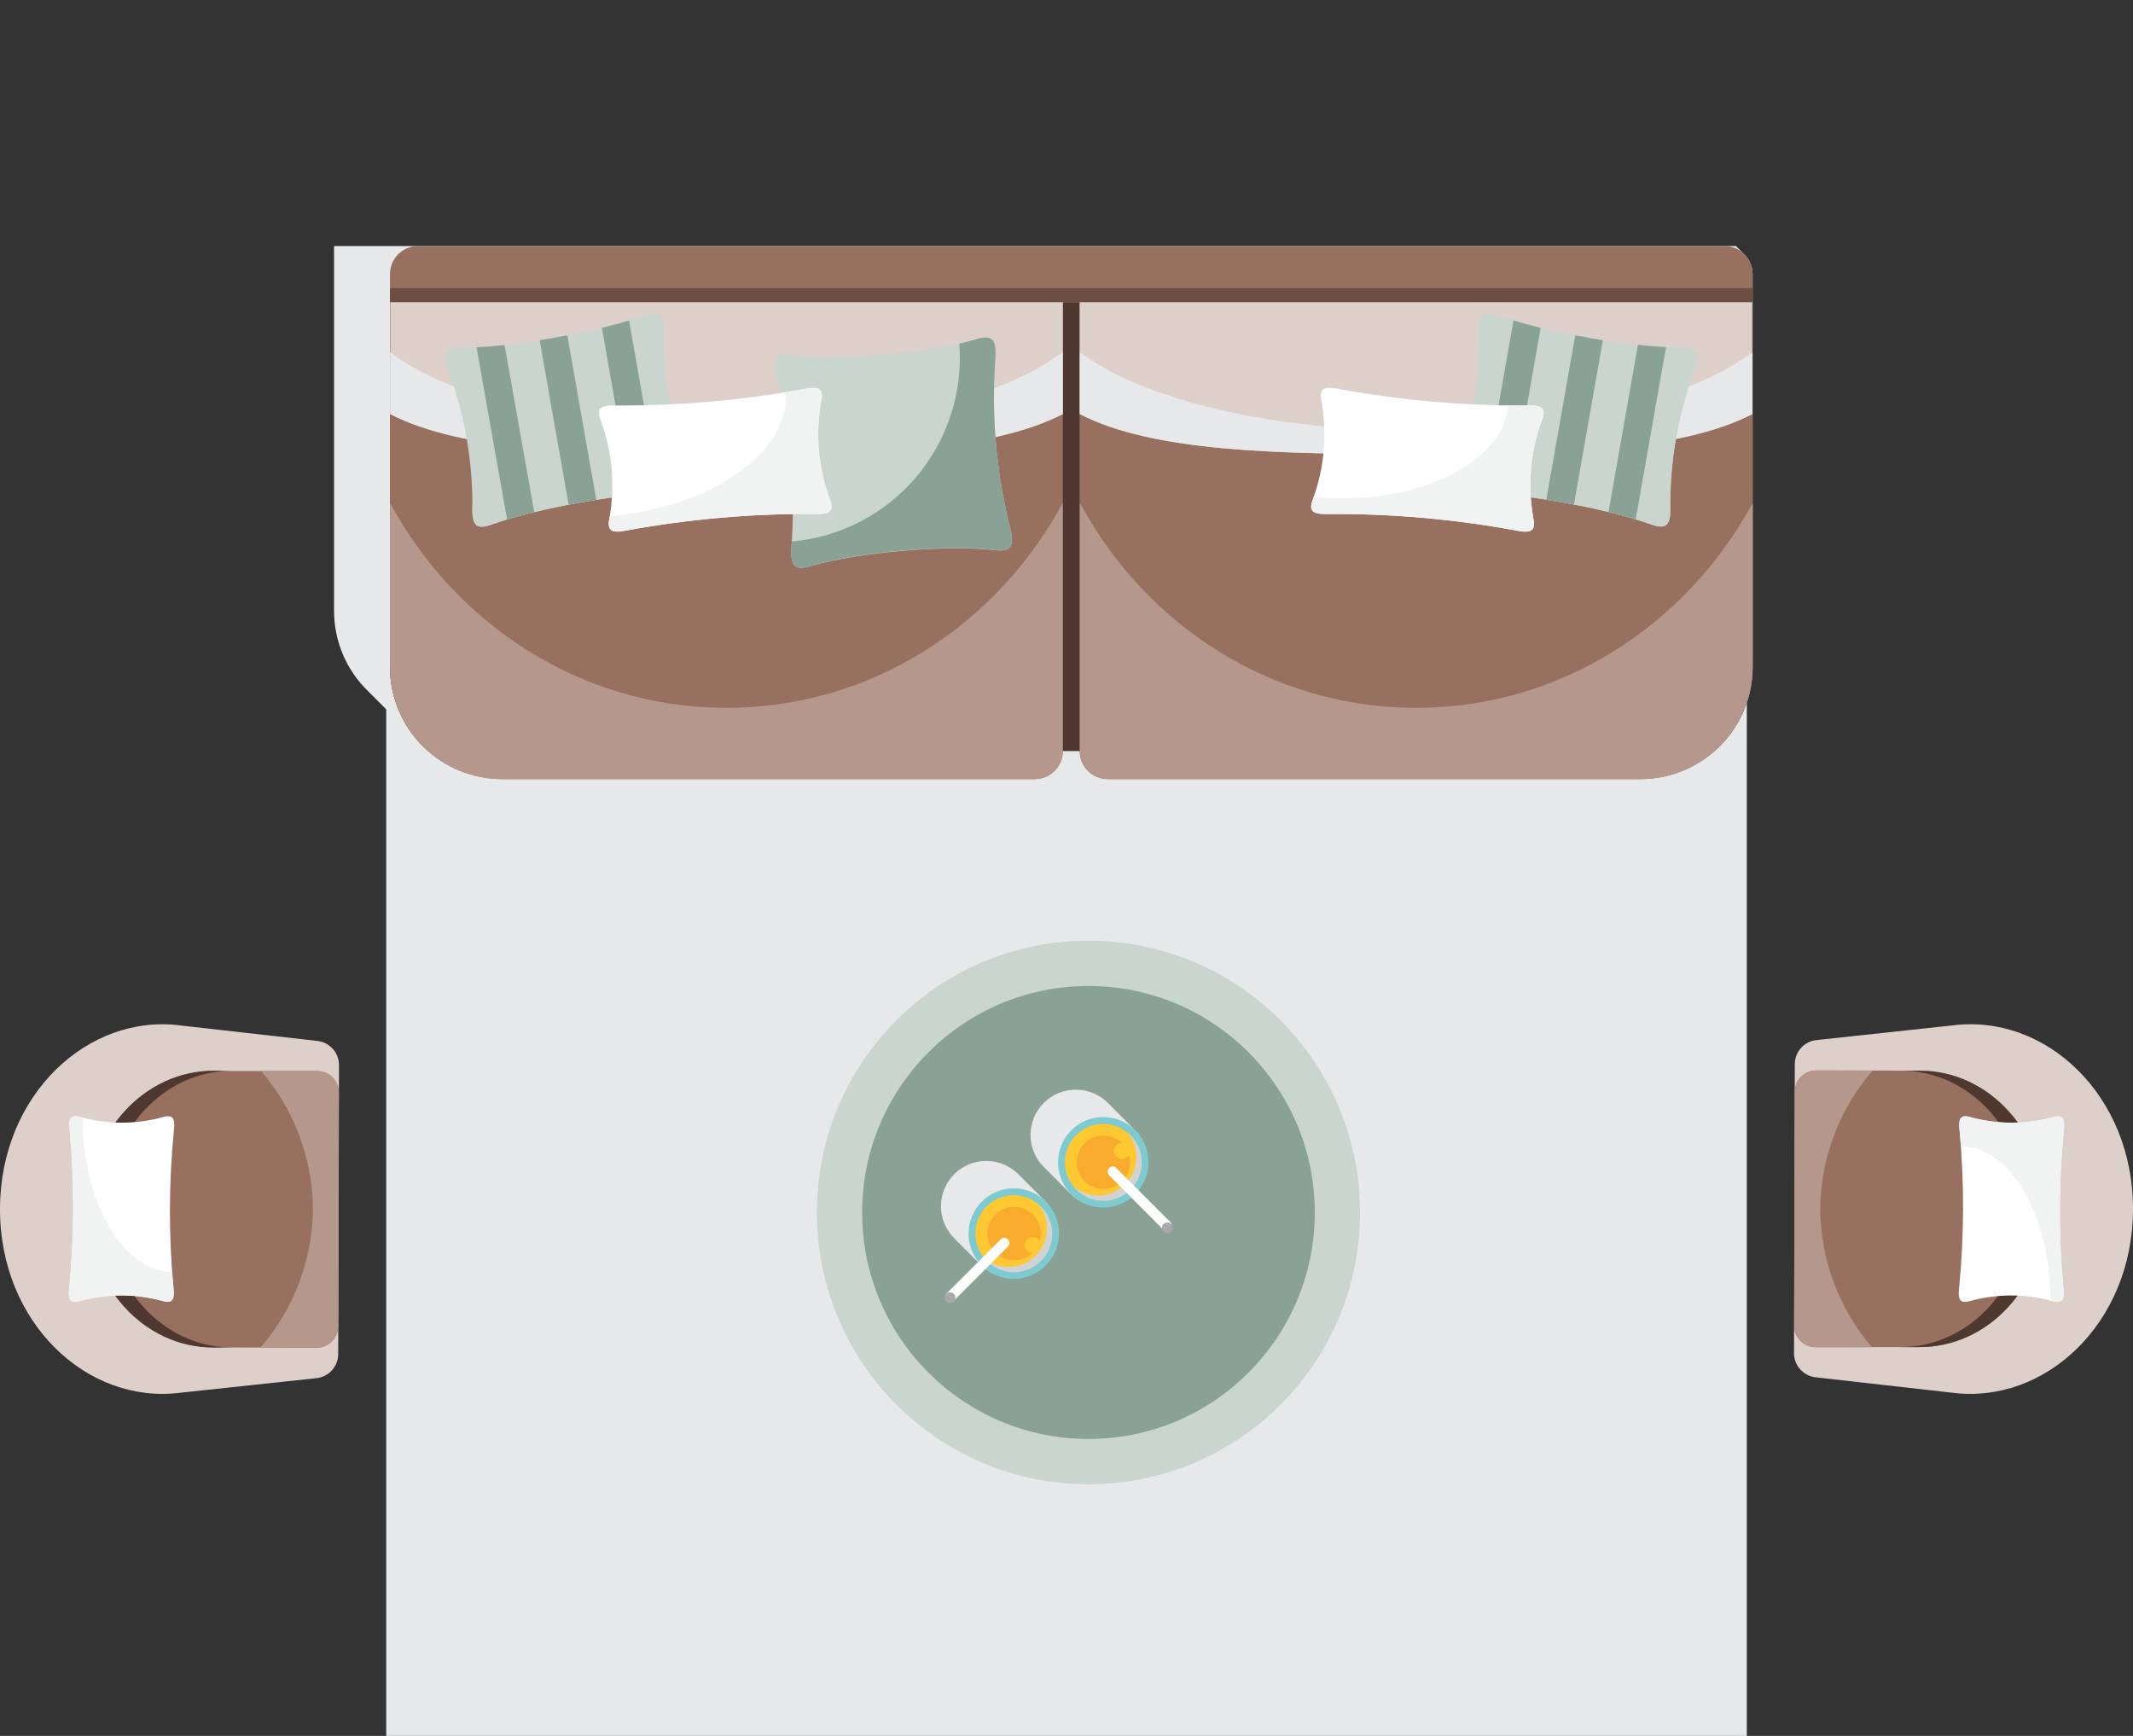 <?xml version="1.0" encoding="utf-8"?>
<!-- Generator: Adobe Illustrator 16.0.0, SVG Export Plug-In . SVG Version: 6.00 Build 0)  -->
<!DOCTYPE svg PUBLIC "-//W3C//DTD SVG 1.1//EN" "http://www.w3.org/Graphics/SVG/1.1/DTD/svg11.dtd">
<svg version="1.1" id="Layer_1" xmlns="http://www.w3.org/2000/svg" xmlns:xlink="http://www.w3.org/1999/xlink" x="0px" y="0px"
	 width="301px" height="245px" viewBox="0 0 301 245" enable-background="new 0 0 301 245" xml:space="preserve">
<rect x="0" y="0" width="301" height="245" fill="#333333" stroke="none"/>
<g>
	<defs>
		<rect id="SVGID_1_" width="301" height="245"/>
	</defs>
	<clipPath id="SVGID_2_">
		<use xlink:href="#SVGID_1_"  overflow="visible"/>
	</clipPath>
	<path clip-path="url(#SVGID_2_)" fill="#E7E8E9" d="M246.503,96.891H54.504V245h191.999V96.891z"/>
	<g clip-path="url(#SVGID_2_)">
		<path fill="#E7E8E9" d="M51.974,97.584c-1.531-1.475-2.748-3.242-3.579-5.198s-1.258-4.06-1.257-6.187V34.725h197.837
			c0.078,0.074,0.149,0.151,0.219,0.233c0.136,0.118,0.264,0.243,0.384,0.377c0.134,0.114,0.258,0.24,0.368,0.377
			c0.43,0.367,0.773,0.823,1.011,1.335c0.235,0.513,0.36,1.07,0.36,1.635v55.441c0,2.079-0.408,4.139-1.203,6.059
			c-0.795,1.922-1.961,3.666-3.43,5.137c-1.469,1.47-3.211,2.636-5.131,3.432s-3.976,1.205-6.054,1.205h-75.172
			c-0.565-0.001-1.122-0.124-1.636-0.361c-0.512-0.236-0.967-0.58-1.332-1.011c-0.135-0.113-0.262-0.237-0.377-0.369
			c-0.246-0.257-0.498-0.508-0.754-0.754c-0.129-0.116-0.254-0.239-0.369-0.37c-0.135-0.117-0.26-0.247-0.377-0.384
			c-0.135-0.116-0.262-0.239-0.383-0.37l-0.34-0.331h-0.753c0,1.05-0.417,2.056-1.157,2.798c-0.742,0.743-1.748,1.16-2.797,1.16
			H70.857c-2.121-0.001-4.219-0.43-6.17-1.262c-1.949-0.831-3.712-2.049-5.182-3.578L51.974,97.584z"/>
	</g>
	<path clip-path="url(#SVGID_2_)" fill="#4E3830" d="M55.031,94.123V42.641h192.285v51.482c0.004,2.249-0.473,4.473-1.397,6.521
		s-2.276,3.877-3.965,5.36H60.424c-1.693-1.481-3.051-3.307-3.981-5.356C55.513,98.6,55.032,96.374,55.031,94.123z"/>
	<path clip-path="url(#SVGID_2_)" fill="#98705F" d="M152.355,106.005V42.641h94.961v51.482c0,2.08-0.408,4.139-1.203,6.059
		c-0.795,1.922-1.961,3.666-3.43,5.137c-1.469,1.47-3.213,2.636-5.131,3.432c-1.92,0.796-3.977,1.205-6.054,1.205h-75.173
		c-1.051,0.002-2.057-0.413-2.801-1.153C152.781,108.061,152.359,107.055,152.355,106.005z"/>
	<path clip-path="url(#SVGID_2_)" fill="#B6978B" d="M199.84,99.906c-20.412,0-38.181-11.679-47.453-28.936v35.034
		c0.002,1.05,0.42,2.058,1.163,2.8c0.743,0.741,1.749,1.158,2.8,1.158h75.172c4.195,0,8.219-1.668,11.185-4.637
		c2.967-2.971,4.633-6.996,4.633-11.195v-23.16C238.021,88.205,220.246,99.906,199.84,99.906z"/>
	<path clip-path="url(#SVGID_2_)" fill="#DDD0CB" d="M152.355,58.441c10.342,5.322,27.75,5.654,47.455,5.654
		s37.135-0.332,47.453-5.654V42.609h-94.908V58.441z"/>
	<g clip-path="url(#SVGID_2_)">
		<path fill="#E7E8E9" d="M199.84,60.779c-20.804,0-38.791-4.523-47.453-11.068v8.73c10.342,5.322,27.75,5.654,47.453,5.654
			c19.705,0,37.135-0.332,47.454-5.654v-8.73C238.625,56.271,220.637,60.779,199.84,60.779z"/>
	</g>
	<path clip-path="url(#SVGID_2_)" fill="#98705F" d="M149.984,106.005V42.641H55.031v51.482c0,2.08,0.409,4.139,1.204,6.059
		c0.795,1.922,1.96,3.666,3.429,5.137c1.469,1.47,3.213,2.636,5.132,3.432s3.976,1.205,6.054,1.205h75.172
		c0.52,0.001,1.035-0.1,1.515-0.298s0.917-0.489,1.284-0.856s0.66-0.802,0.859-1.281
		C149.88,107.039,149.982,106.525,149.984,106.005z"/>
	<path clip-path="url(#SVGID_2_)" fill="#B6978B" d="M102.508,99.906c20.405,0,38.182-11.679,47.454-28.936v35.034
		c0,1.05-0.417,2.056-1.159,2.798c-0.74,0.743-1.746,1.16-2.796,1.16H70.857c-4.195,0-8.219-1.668-11.186-4.637
		c-2.966-2.971-4.633-6.996-4.633-11.195v-23.16C64.326,88.205,82.104,99.906,102.508,99.906z"/>
	<path clip-path="url(#SVGID_2_)" fill="#DDD0CB" d="M149.984,58.441c-10.334,5.322-27.741,5.654-47.453,5.654
		c-19.713,0-37.143-0.332-47.454-5.654V42.609h94.907V58.441z"/>
	<g clip-path="url(#SVGID_2_)">
		<path fill="#E7E8E9" d="M102.507,60.779c20.798,0,38.785-4.523,47.454-11.068v8.73c-10.334,5.322-27.74,5.654-47.454,5.654
			c-19.712,0-37.142-0.332-47.453-5.654v-8.73C63.716,56.271,81.711,60.779,102.507,60.779z"/>
	</g>
	<path clip-path="url(#SVGID_2_)" fill="#CAD5CF" d="M211.501,44.547c6.485,2.345,18.892,4.523,25.783,4.523
		c2.448,0,2.764,0.852,1.731,3.4c-2.226,6.059-3.355,12.467-3.336,18.923c0.105,2.743-0.482,3.423-2.779,2.593
		c-6.493-2.344-18.892-4.523-25.791-4.523c-2.448,0-2.764-0.844-1.732-3.393c2.23-6.058,3.359-12.466,3.337-18.922
		C208.646,44.396,209.195,43.726,211.501,44.547z"/>
	<path clip-path="url(#SVGID_2_)" fill="#CAD5CF" d="M205.407,65.988c0.004,0.025,0.004,0.051,0,0.075
		c-1.032,2.548-0.753,3.393,1.733,3.393c6.898,0,19.297,2.209,25.789,4.523c2.299,0.829,2.885,0.151,2.78-2.593
		c-0.021-6.457,1.11-12.864,3.337-18.924c1.032-2.548,0.715-3.393-1.732-3.399c-0.754,0-1.619,0-2.517-0.083
		C232.607,60.832,219.516,68.408,205.407,65.988z"/>
	<g clip-path="url(#SVGID_2_)">
		<path fill="#8AA195" d="M226.189,48.016c-1.295-0.204-2.606-0.438-3.895-0.687l-4.09,23.204c1.307,0.212,2.605,0.44,3.902,0.687
			L226.189,48.016z"/>
	</g>
	<g clip-path="url(#SVGID_2_)">
		<path fill="#8AA195" d="M235.1,49.002c-1.228-0.067-2.561-0.18-3.961-0.331l-4.152,23.589c1.371,0.332,2.652,0.687,3.834,1.049
			L235.1,49.002z"/>
	</g>
	<g clip-path="url(#SVGID_2_)">
		<path fill="#8AA195" d="M217.414,46.267c-1.371-0.332-2.659-0.679-3.834-1.04l-4.286,24.305c1.235,0.068,2.562,0.174,3.962,0.332
			L217.414,46.267z"/>
	</g>
	<path clip-path="url(#SVGID_2_)" fill="#FFFFFF" d="M189.018,54.921c8.696,1.586,17.522,2.358,26.362,2.307
		c2.448-0.083,2.87,0.498,2.124,2.322c-1.533,4.285-1.939,8.894-1.175,13.382c0.422,1.922-0.091,2.428-2.493,1.922
		c-8.695-1.594-17.523-2.366-26.363-2.307c-2.455,0.075-2.869-0.505-2.125-2.322c1.535-4.287,1.938-8.899,1.168-13.389
		C186.109,54.914,186.621,54.416,189.018,54.921z"/>
	<path clip-path="url(#SVGID_2_)" fill="#F1F2F2" d="M185.371,70.172c0.003,0.018,0.003,0.035,0,0.053
		c-0.753,1.816-0.331,2.397,2.124,2.322c8.841-0.06,17.667,0.713,26.362,2.307c2.404,0.506,2.916,0,2.494-1.922
		c-0.774-4.482-0.383-9.088,1.137-13.375c0.754-1.824,0.324-2.404-2.123-2.321c-0.754,0-1.627,0-2.531,0
		C212.027,65.588,199.779,71.378,185.371,70.172z"/>
	<path clip-path="url(#SVGID_2_)" fill="#CAD5CF" d="M65.058,49.094c6.899,0,19.306-2.201,25.79-4.523
		c2.26-0.83,2.885-0.15,2.787,2.594c-0.025,6.455,1.102,12.863,3.33,18.922c1.039,2.549,0.753,3.393-1.725,3.393
		c-6.9,0-19.307,2.209-25.791,4.523c-2.26,0.829-2.885,0.15-2.787-2.594c0.025-6.455-1.102-12.863-3.33-18.922
		C62.293,49.945,62.617,49.102,65.058,49.094z"/>
	<path clip-path="url(#SVGID_2_)" fill="#CAD5CF" d="M66.662,71.333c0.007,0.027,0.007,0.056,0,0.083
		c-0.099,2.744,0.488,3.423,2.787,2.594c6.484-2.346,18.891-4.523,25.79-4.523c2.44,0,2.765-0.845,1.725-3.393
		c-2.228-6.059-3.354-12.467-3.329-18.923c0.098-2.744-0.49-3.423-2.787-2.594c-0.753,0.265-1.506,0.521-2.402,0.754
		C90.464,57.175,80.747,68.777,66.662,71.333z"/>
	<g clip-path="url(#SVGID_2_)">
		<path fill="#8AA195" d="M80.055,47.329c-1.297,0.249-2.6,0.482-3.902,0.687l4.09,23.204c1.296-0.251,2.596-0.479,3.902-0.687
			L80.055,47.329z"/>
	</g>
	<g clip-path="url(#SVGID_2_)">
		<path fill="#8AA195" d="M88.769,45.233c-1.183,0.354-2.463,0.708-3.834,1.04l4.157,23.598c1.401-0.158,2.728-0.265,3.955-0.332
			L88.769,45.233z"/>
	</g>
	<g clip-path="url(#SVGID_2_)">
		<path fill="#8AA195" d="M71.203,48.693c-1.4,0.151-2.727,0.264-3.954,0.332l4.309,24.306c1.185-0.362,2.463-0.711,3.834-1.048
			L71.203,48.693z"/>
	</g>
	<path clip-path="url(#SVGID_2_)" fill="#CAD5CF" d="M111.734,50.148c6.893,0.8,19.434-0.301,26.084-2.262
		c2.359-0.701,2.894,0.166,2.592,3.378c-0.484,7.596,0.184,15.222,1.98,22.616c0.852,3.106,0.467,4.064-1.973,3.77
		c-6.893-0.799-19.441,0.303-26.085,2.262c-2.356,0.709-2.899-0.166-2.599-3.377c0.49-7.596-0.176-15.221-1.973-22.617
		C108.91,50.82,109.287,49.87,111.734,50.148z"/>
	<path clip-path="url(#SVGID_2_)" fill="#8AA195" d="M111.743,76.422c0,0,0,0.068,0,0.09c-0.302,3.212,0.241,4.086,2.599,3.378
		c6.643-1.983,19.192-3.083,26.084-2.262c2.441,0.286,2.825-0.671,1.975-3.77c-1.799-7.396-2.467-15.021-1.982-22.616
		c0.303-3.212-0.232-4.079-2.591-3.378c-0.753,0.226-1.574,0.438-2.455,0.634c0.53,6.83-1.654,13.596-6.078,18.824
		C124.869,72.551,118.562,75.82,111.743,76.422z"/>
	<path clip-path="url(#SVGID_2_)" fill="#FFFFFF" d="M86.984,57.228c8.84,0.052,17.666-0.72,26.363-2.307
		c2.402-0.505,2.914,0,2.493,1.915c-0.764,4.49-0.358,9.101,1.175,13.389c0.754,1.817,0.323,2.397-2.125,2.314
		c-8.84-0.051-17.665,0.721-26.362,2.307c-2.403,0.506-2.907,0-2.493-1.914c0.762-4.485,0.357-9.092-1.176-13.375
		C84.114,57.726,84.529,57.145,86.984,57.228z"/>
	<path clip-path="url(#SVGID_2_)" fill="#F1F2F2" d="M86.035,72.879c0.004,0.018,0.004,0.035,0,0.053
		c-0.414,1.922,0.09,2.42,2.492,1.914c8.697-1.586,17.523-2.357,26.363-2.307c2.448,0.083,2.871-0.497,2.125-2.314
		c-1.533-4.288-1.938-8.898-1.176-13.389c0.422-1.922-0.09-2.42-2.492-1.915c-0.754,0.158-1.598,0.31-2.486,0.468
		C111.479,63.764,100.438,71.566,86.035,72.879z"/>
	<path clip-path="url(#SVGID_2_)" fill="#98705F" d="M247.316,42.641v-3.959c0-1.049-0.416-2.057-1.157-2.799
		c-0.742-0.742-1.748-1.158-2.798-1.158H58.986c-1.049,0-2.055,0.416-2.796,1.158s-1.158,1.75-1.158,2.799v3.959H247.316z"/>
	<path clip-path="url(#SVGID_2_)" fill="#6D4E43" d="M247.316,40.665H55.031v1.983h192.285V40.665z"/>
	<path clip-path="url(#SVGID_2_)" fill="#CAD5CF" d="M153.6,209.484c21.166,0,38.325-17.174,38.325-38.358
		s-17.159-38.358-38.325-38.358s-38.324,17.174-38.324,38.358S132.434,209.484,153.6,209.484z"/>
	<path clip-path="url(#SVGID_2_)" fill="#8AA195" d="M153.6,203.091c17.639,0,31.937-14.311,31.937-31.965
		c0-17.653-14.298-31.965-31.937-31.965s-31.938,14.312-31.938,31.965C121.662,188.78,135.961,203.091,153.6,203.091z"/>
	<g clip-path="url(#SVGID_2_)">
		<path fill="#E7E8E9" d="M143.695,165.72c-0.594-0.594-1.299-1.064-2.074-1.386c-0.775-0.322-1.605-0.486-2.445-0.486
			s-1.671,0.164-2.445,0.486c-0.776,0.321-1.48,0.792-2.074,1.386c-0.594,0.595-1.064,1.3-1.385,2.076
			c-0.322,0.776-0.487,1.608-0.487,2.448s0.165,1.672,0.487,2.447c0.32,0.776,0.791,1.481,1.385,2.076l3.766,3.769
			c0.594,0.595,1.299,1.065,2.074,1.387c0.775,0.322,1.605,0.487,2.445,0.487s1.67-0.165,2.447-0.487
			c0.774-0.321,1.479-0.792,2.072-1.387c0.594-0.595,1.064-1.3,1.387-2.075c0.32-0.775,0.485-1.607,0.485-2.447
			c0-0.841-0.165-1.673-0.485-2.449c-0.322-0.775-0.793-1.48-1.387-2.074L143.695,165.72z"/>
	</g>
	<path clip-path="url(#SVGID_2_)" fill="#7ECAD1" d="M143.055,167.718c1.262,0,2.496,0.375,3.545,1.077s1.867,1.7,2.351,2.867
		c0.481,1.167,0.608,2.451,0.36,3.689c-0.246,1.239-0.854,2.377-1.748,3.271c-0.893,0.892-2.029,1.5-3.268,1.745
		c-1.238,0.246-2.521,0.117-3.688-0.366s-2.162-1.304-2.861-2.354c-0.7-1.052-1.073-2.287-1.071-3.551
		c0.003-1.691,0.675-3.313,1.871-4.51C139.742,168.391,141.363,167.718,143.055,167.718z"/>
	<path clip-path="url(#SVGID_2_)" fill="#FEC832" d="M148.463,174.096c0,1.071-0.316,2.117-0.912,3.008
		c-0.594,0.89-1.438,1.584-2.427,1.994c-0.987,0.409-2.075,0.517-3.124,0.308c-1.049-0.21-2.014-0.724-2.77-1.481
		c-0.756-0.757-1.271-1.722-1.48-2.771c-0.208-1.051-0.102-2.139,0.309-3.127c0.409-0.989,1.103-1.836,1.991-2.431
		c0.89-0.594,1.935-0.911,3.005-0.911c1.434,0.002,2.809,0.572,3.822,1.588C147.891,171.285,148.461,172.661,148.463,174.096z"/>
	<g clip-path="url(#SVGID_2_)">
		<path fill="#D1D2D4" d="M147.725,173.395c0.002,1.027-0.287,2.033-0.836,2.901s-1.332,1.562-2.26,1.999s-1.961,0.604-2.979,0.475
			c-1.018-0.127-1.979-0.543-2.769-1.197c0.478,0.588,1.073,1.068,1.748,1.412s1.414,0.541,2.171,0.58
			c0.756,0.039,1.512-0.08,2.219-0.353s1.349-0.688,1.885-1.226c0.535-0.535,0.951-1.178,1.224-1.885
			c0.272-0.709,0.392-1.465,0.353-2.222s-0.236-1.497-0.58-2.173c-0.342-0.676-0.823-1.271-1.41-1.749
			C147.291,170.923,147.729,172.141,147.725,173.395z"/>
	</g>
	<path clip-path="url(#SVGID_2_)" fill="#F8AB2D" d="M146.881,174.096c0,0.746-0.221,1.475-0.635,2.094
		c-0.414,0.621-1.002,1.104-1.689,1.39c-0.688,0.285-1.445,0.36-2.177,0.214c-0.729-0.145-1.401-0.504-1.928-1.031
		c-0.527-0.527-0.886-1.199-1.031-1.93c-0.146-0.732-0.071-1.49,0.214-2.178c0.285-0.689,0.768-1.278,1.387-1.692
		c0.621-0.414,1.349-0.635,2.094-0.635c0.998,0,1.957,0.397,2.662,1.104C146.484,172.139,146.881,173.096,146.881,174.096z"/>
	<path clip-path="url(#SVGID_2_)" fill="#FEC832" d="M145.714,174.579c-0.228,0.003-0.448,0.073-0.637,0.201
		c-0.187,0.129-0.332,0.31-0.417,0.521s-0.105,0.443-0.061,0.665c0.047,0.224,0.157,0.427,0.319,0.587s0.367,0.268,0.59,0.312
		c0.224,0.044,0.454,0.02,0.664-0.068c0.21-0.087,0.39-0.235,0.515-0.425c0.127-0.189,0.193-0.411,0.193-0.639
		c0-0.153-0.029-0.305-0.089-0.445s-0.146-0.27-0.254-0.376s-0.237-0.192-0.379-0.249S145.866,174.577,145.714,174.579z"/>
	<path clip-path="url(#SVGID_2_)" fill="#FFFFFF" d="M141.744,174.684c-0.096,0-0.189,0.018-0.278,0.053
		c-0.088,0.037-0.167,0.091-0.233,0.158l-7.729,7.735c-0.083,0.144-0.117,0.31-0.095,0.474c0.021,0.166,0.095,0.317,0.212,0.436
		c0.117,0.117,0.27,0.193,0.432,0.216c0.164,0.022,0.331-0.01,0.475-0.092l7.729-7.742c0.09-0.106,0.146-0.233,0.168-0.371
		c0.021-0.136,0.004-0.276-0.048-0.403c-0.054-0.127-0.14-0.238-0.252-0.319C142.014,174.745,141.881,174.695,141.744,174.684z"/>
	<path clip-path="url(#SVGID_2_)" fill="#A7A9AB" d="M133.322,183.143c0,0.149,0.044,0.295,0.127,0.42
		c0.083,0.123,0.201,0.22,0.338,0.277c0.138,0.057,0.289,0.072,0.436,0.042c0.146-0.028,0.28-0.1,0.385-0.206
		c0.105-0.105,0.178-0.24,0.207-0.386c0.028-0.146,0.014-0.298-0.043-0.435c-0.058-0.139-0.153-0.256-0.277-0.34
		c-0.124-0.082-0.27-0.127-0.419-0.127c-0.199,0-0.392,0.08-0.532,0.221C133.402,182.751,133.322,182.943,133.322,183.143z"/>
	<g clip-path="url(#SVGID_2_)">
		<path fill="#E7E8E9" d="M156.334,155.664c-1.199-1.2-2.825-1.874-4.52-1.874c-1.695,0-3.321,0.674-4.52,1.874
			c-1.199,1.199-1.872,2.826-1.872,4.523c0,1.696,0.673,3.323,1.872,4.522l3.766,3.771c0.594,0.594,1.299,1.064,2.074,1.387
			c0.775,0.32,1.606,0.486,2.445,0.486c0.84,0,1.671-0.166,2.445-0.486c0.777-0.322,1.48-0.793,2.074-1.387
			c0.594-0.595,1.064-1.299,1.385-2.076c0.322-0.776,0.488-1.607,0.488-2.448c0-0.84-0.166-1.671-0.488-2.448
			c-0.32-0.775-0.791-1.48-1.385-2.074L156.334,155.664z"/>
	</g>
	<path clip-path="url(#SVGID_2_)" fill="#7ECAD1" d="M155.688,157.654c1.26,0,2.494,0.373,3.543,1.076
		c1.049,0.701,1.867,1.699,2.351,2.865s0.608,2.45,0.362,3.689c-0.246,1.238-0.854,2.376-1.746,3.27
		c-0.891,0.894-2.028,1.502-3.266,1.747c-1.238,0.246-2.521,0.12-3.687-0.362c-1.166-0.484-2.162-1.303-2.863-2.353
		c-0.7-1.05-1.075-2.285-1.075-3.548c0-1.693,0.672-3.316,1.868-4.516C152.372,158.327,153.994,157.654,155.688,157.654z"/>
	<path clip-path="url(#SVGID_2_)" fill="#FEC832" d="M161.096,164.039c0,1.07-0.318,2.118-0.912,3.008
		c-0.595,0.891-1.439,1.584-2.428,1.993c-0.988,0.41-2.074,0.517-3.125,0.308c-1.049-0.209-2.012-0.724-2.77-1.48
		c-0.756-0.758-1.271-1.723-1.479-2.772c-0.208-1.05-0.101-2.138,0.308-3.127c0.41-0.989,1.104-1.835,1.992-2.429
		c0.889-0.596,1.936-0.913,3.006-0.913c1.433,0.002,2.808,0.573,3.821,1.588C160.521,161.229,161.093,162.604,161.096,164.039z"/>
	<g clip-path="url(#SVGID_2_)">
		<path fill="#D1D2D4" d="M160.363,163.309c0.003,1.026-0.288,2.033-0.838,2.901c-0.549,0.868-1.334,1.562-2.262,1.999
			c-0.929,0.438-1.964,0.602-2.981,0.471c-1.019-0.129-1.979-0.547-2.769-1.203c0.478,0.588,1.073,1.07,1.748,1.414
			c0.676,0.342,1.414,0.541,2.172,0.579c0.756,0.039,1.512-0.081,2.219-0.353c0.705-0.272,1.348-0.689,1.884-1.225
			c0.534-0.537,0.952-1.179,1.224-1.887c0.271-0.707,0.393-1.464,0.354-2.221c-0.039-0.758-0.237-1.497-0.58-2.174
			c-0.344-0.674-0.824-1.271-1.412-1.748C159.924,160.831,160.363,162.05,160.363,163.309z"/>
	</g>
	<path clip-path="url(#SVGID_2_)" fill="#F8AB2D" d="M159.475,164.039c0,0.746-0.221,1.475-0.635,2.095s-1.002,1.103-1.689,1.388
		c-0.688,0.285-1.446,0.36-2.176,0.215c-0.731-0.146-1.402-0.504-1.93-1.031c-0.525-0.527-0.885-1.199-1.029-1.93
		c-0.146-0.731-0.072-1.489,0.213-2.178c0.285-0.689,0.769-1.279,1.388-1.692c0.62-0.414,1.348-0.636,2.093-0.636
		c0.998,0,1.956,0.397,2.663,1.104C159.078,162.081,159.475,163.04,159.475,164.039z"/>
	<path clip-path="url(#SVGID_2_)" fill="#FEC832" d="M158.346,163.595c-0.229-0.001-0.453-0.067-0.642-0.194
		c-0.19-0.129-0.338-0.309-0.425-0.52c-0.088-0.212-0.109-0.443-0.064-0.668c0.045-0.224,0.156-0.429,0.318-0.59
		s0.367-0.271,0.592-0.314s0.456-0.02,0.666,0.069c0.211,0.088,0.391,0.237,0.516,0.429c0.125,0.189,0.192,0.413,0.19,0.643
		c0,0.15-0.03,0.3-0.088,0.439c-0.058,0.139-0.144,0.267-0.25,0.373s-0.234,0.19-0.374,0.247
		C158.645,163.566,158.496,163.595,158.346,163.595z"/>
	<path clip-path="url(#SVGID_2_)" fill="#FFFFFF" d="M156.997,164.627c0.095-0.001,0.188,0.018,0.276,0.055
		c0.088,0.035,0.168,0.088,0.235,0.156l7.728,7.735c0.08,0.143,0.111,0.309,0.089,0.471s-0.099,0.313-0.214,0.429
		c-0.115,0.116-0.266,0.191-0.428,0.213c-0.162,0.023-0.328-0.008-0.471-0.086l-7.729-7.744c-0.088-0.105-0.147-0.233-0.168-0.369
		c-0.021-0.137-0.004-0.276,0.049-0.404s0.14-0.238,0.251-0.32c0.11-0.08,0.243-0.131,0.381-0.142V164.627z"/>
	<path clip-path="url(#SVGID_2_)" fill="#A7A9AB" d="M165.456,173.086c0.03,0.112,0.034,0.229,0.012,0.344
		c-0.022,0.112-0.069,0.221-0.141,0.312c-0.07,0.092-0.161,0.166-0.265,0.218c-0.104,0.051-0.217,0.078-0.334,0.078
		c-0.115,0-0.229-0.027-0.334-0.078c-0.104-0.052-0.193-0.126-0.265-0.218c-0.069-0.092-0.118-0.2-0.14-0.312
		c-0.023-0.115-0.018-0.231,0.012-0.344c0.043-0.16,0.139-0.301,0.27-0.4c0.131-0.102,0.291-0.155,0.457-0.155
		s0.326,0.054,0.457,0.155C165.318,172.785,165.412,172.926,165.456,173.086z"/>
	<path clip-path="url(#SVGID_2_)" fill="#DDD0CB" d="M0,170.583c-0.053,16.081,12.293,27.69,25.497,25.979l19.215-2.059
		c0.818-0.098,1.573-0.488,2.127-1.099c0.553-0.611,0.868-1.401,0.886-2.226l0.113-40.914c-0.014-0.82-0.321-1.607-0.866-2.22
		s-1.29-1.01-2.102-1.12l-19.26-2.179C12.451,142.961,0.038,154.503,0,170.583z"/>
	<path clip-path="url(#SVGID_2_)" fill="#98705F" d="M30.016,190.177l14.688,0.037c0.799,0,1.565-0.317,2.13-0.883
		c0.565-0.565,0.883-1.332,0.883-2.132l0.09-33.014c0-0.8-0.317-1.566-0.883-2.131c-0.565-0.566-1.331-0.885-2.13-0.885
		l-14.666-0.015c-9.792,0-17.716,8.685-17.746,19.458C12.353,181.386,20.239,190.146,30.016,190.177z"/>
	<path clip-path="url(#SVGID_2_)" fill="#4E3830" d="M12.376,170.613c0,10.781,7.864,19.533,17.641,19.563h2.697
		c-9.792,0-17.671-8.782-17.641-19.601c0.03-10.819,7.977-19.481,17.746-19.458H30.13C20.338,151.133,12.406,159.825,12.376,170.613
		z"/>
	<path clip-path="url(#SVGID_2_)" fill="#FFFFFF" d="M24.525,159.659c-0.705,7.308-0.726,14.665-0.06,21.976
		c0.233,2.028-0.219,2.413-1.77,1.924c-3.654-0.959-7.494-0.959-11.148,0c-1.559,0.481-2.011,0.098-1.763-1.931
		c0.706-7.308,0.726-14.665,0.061-21.976c-0.241-2.028,0.21-2.413,1.77-1.924c3.654,0.959,7.493,0.959,11.148,0
		C24.322,157.247,24.774,157.639,24.525,159.659z"/>
	<path clip-path="url(#SVGID_2_)" fill="#F1F2F2" d="M11.661,157.714h-0.045c-1.559-0.489-2.011-0.106-1.77,1.922
		c0.667,7.306,0.649,14.659-0.053,21.962c-0.249,2.027,0.204,2.412,1.763,1.93c3.654-0.957,7.494-0.957,11.148,0
		c1.552,0.49,2.003,0.105,1.77-1.922c-0.075-0.633-0.143-1.342-0.204-2.097C17.325,179.464,11.668,169.725,11.661,157.714z"/>
	<path clip-path="url(#SVGID_2_)" fill="#B6978B" d="M44.163,170.704c-0.097,7.165-2.716,14.065-7.397,19.487h7.939
		c0.799,0,1.565-0.317,2.13-0.883c0.565-0.565,0.883-1.332,0.883-2.133l0.09-33.012c0-0.8-0.317-1.566-0.882-2.133
		c-0.565-0.565-1.332-0.883-2.131-0.883h-7.946C41.518,156.598,44.109,163.525,44.163,170.704z"/>
	<path clip-path="url(#SVGID_2_)" fill="#DDD0CB" d="M301,170.704c0.053-16.081-12.3-27.683-25.497-25.979l-19.215,2.073
		c-0.817,0.097-1.573,0.485-2.126,1.095c-0.555,0.609-0.869,1.398-0.887,2.223l-0.113,40.921c0.014,0.819,0.32,1.608,0.865,2.22
		c0.545,0.613,1.291,1.01,2.103,1.12l19.207,2.171C288.549,198.326,300.962,186.792,301,170.704z"/>
	<path clip-path="url(#SVGID_2_)" fill="#98705F" d="M270.982,151.117l-14.694-0.045c-0.8,0-1.565,0.318-2.131,0.884
		s-0.882,1.332-0.882,2.132l-0.09,33.02c0,0.801,0.316,1.567,0.881,2.134c0.565,0.565,1.332,0.883,2.131,0.883h14.695
		c9.793,0,17.717-8.685,17.746-19.458C288.669,159.893,280.753,151.141,270.982,151.117z"/>
	<path clip-path="url(#SVGID_2_)" fill="#4E3830" d="M288.624,170.674c0-10.773-7.871-19.533-17.64-19.556h-2.697
		c9.792,0,17.671,8.782,17.641,19.556c-0.029,10.773-7.984,19.48-17.777,19.45h2.697
		C280.648,190.162,288.594,181.447,288.624,170.674z"/>
	<path clip-path="url(#SVGID_2_)" fill="#FFFFFF" d="M276.475,181.628c0.707-7.308,0.727-14.665,0.061-21.976
		c-0.232-2.028,0.211-2.413,1.771-1.924c3.653,0.959,7.492,0.959,11.146,0c1.561-0.475,2.012-0.09,1.763,1.931
		c-0.704,7.308-0.726,14.665-0.06,21.976c0.232,2.028-0.211,2.413-1.77,1.924c-3.656-0.959-7.494-0.959-11.148,0
		C276.68,184.04,276.227,183.656,276.475,181.628z"/>
	<path clip-path="url(#SVGID_2_)" fill="#F1F2F2" d="M289.34,183.58h0.045c1.559,0.49,2.004,0.105,1.77-1.922
		c-0.664-7.311-0.645-14.669,0.061-21.977c0.249-2.02-0.203-2.404-1.762-1.93c-3.655,0.958-7.494,0.958-11.148,0
		c-1.559-0.49-2.004-0.105-1.77,1.923c0.074,0.64,0.143,1.341,0.195,2.095C283.713,161.823,289.332,171.562,289.34,183.58z"/>
	<path clip-path="url(#SVGID_2_)" fill="#B6978B" d="M256.854,170.583c0.094-7.165,2.715-14.067,7.396-19.488h-7.945
		c-0.801,0-1.566,0.318-2.132,0.884s-0.882,1.332-0.882,2.133l-0.091,33.02c0,0.801,0.317,1.567,0.883,2.133s1.331,0.883,2.13,0.883
		h7.947C259.494,184.693,256.906,177.764,256.854,170.583z"/>
</g>
</svg>
